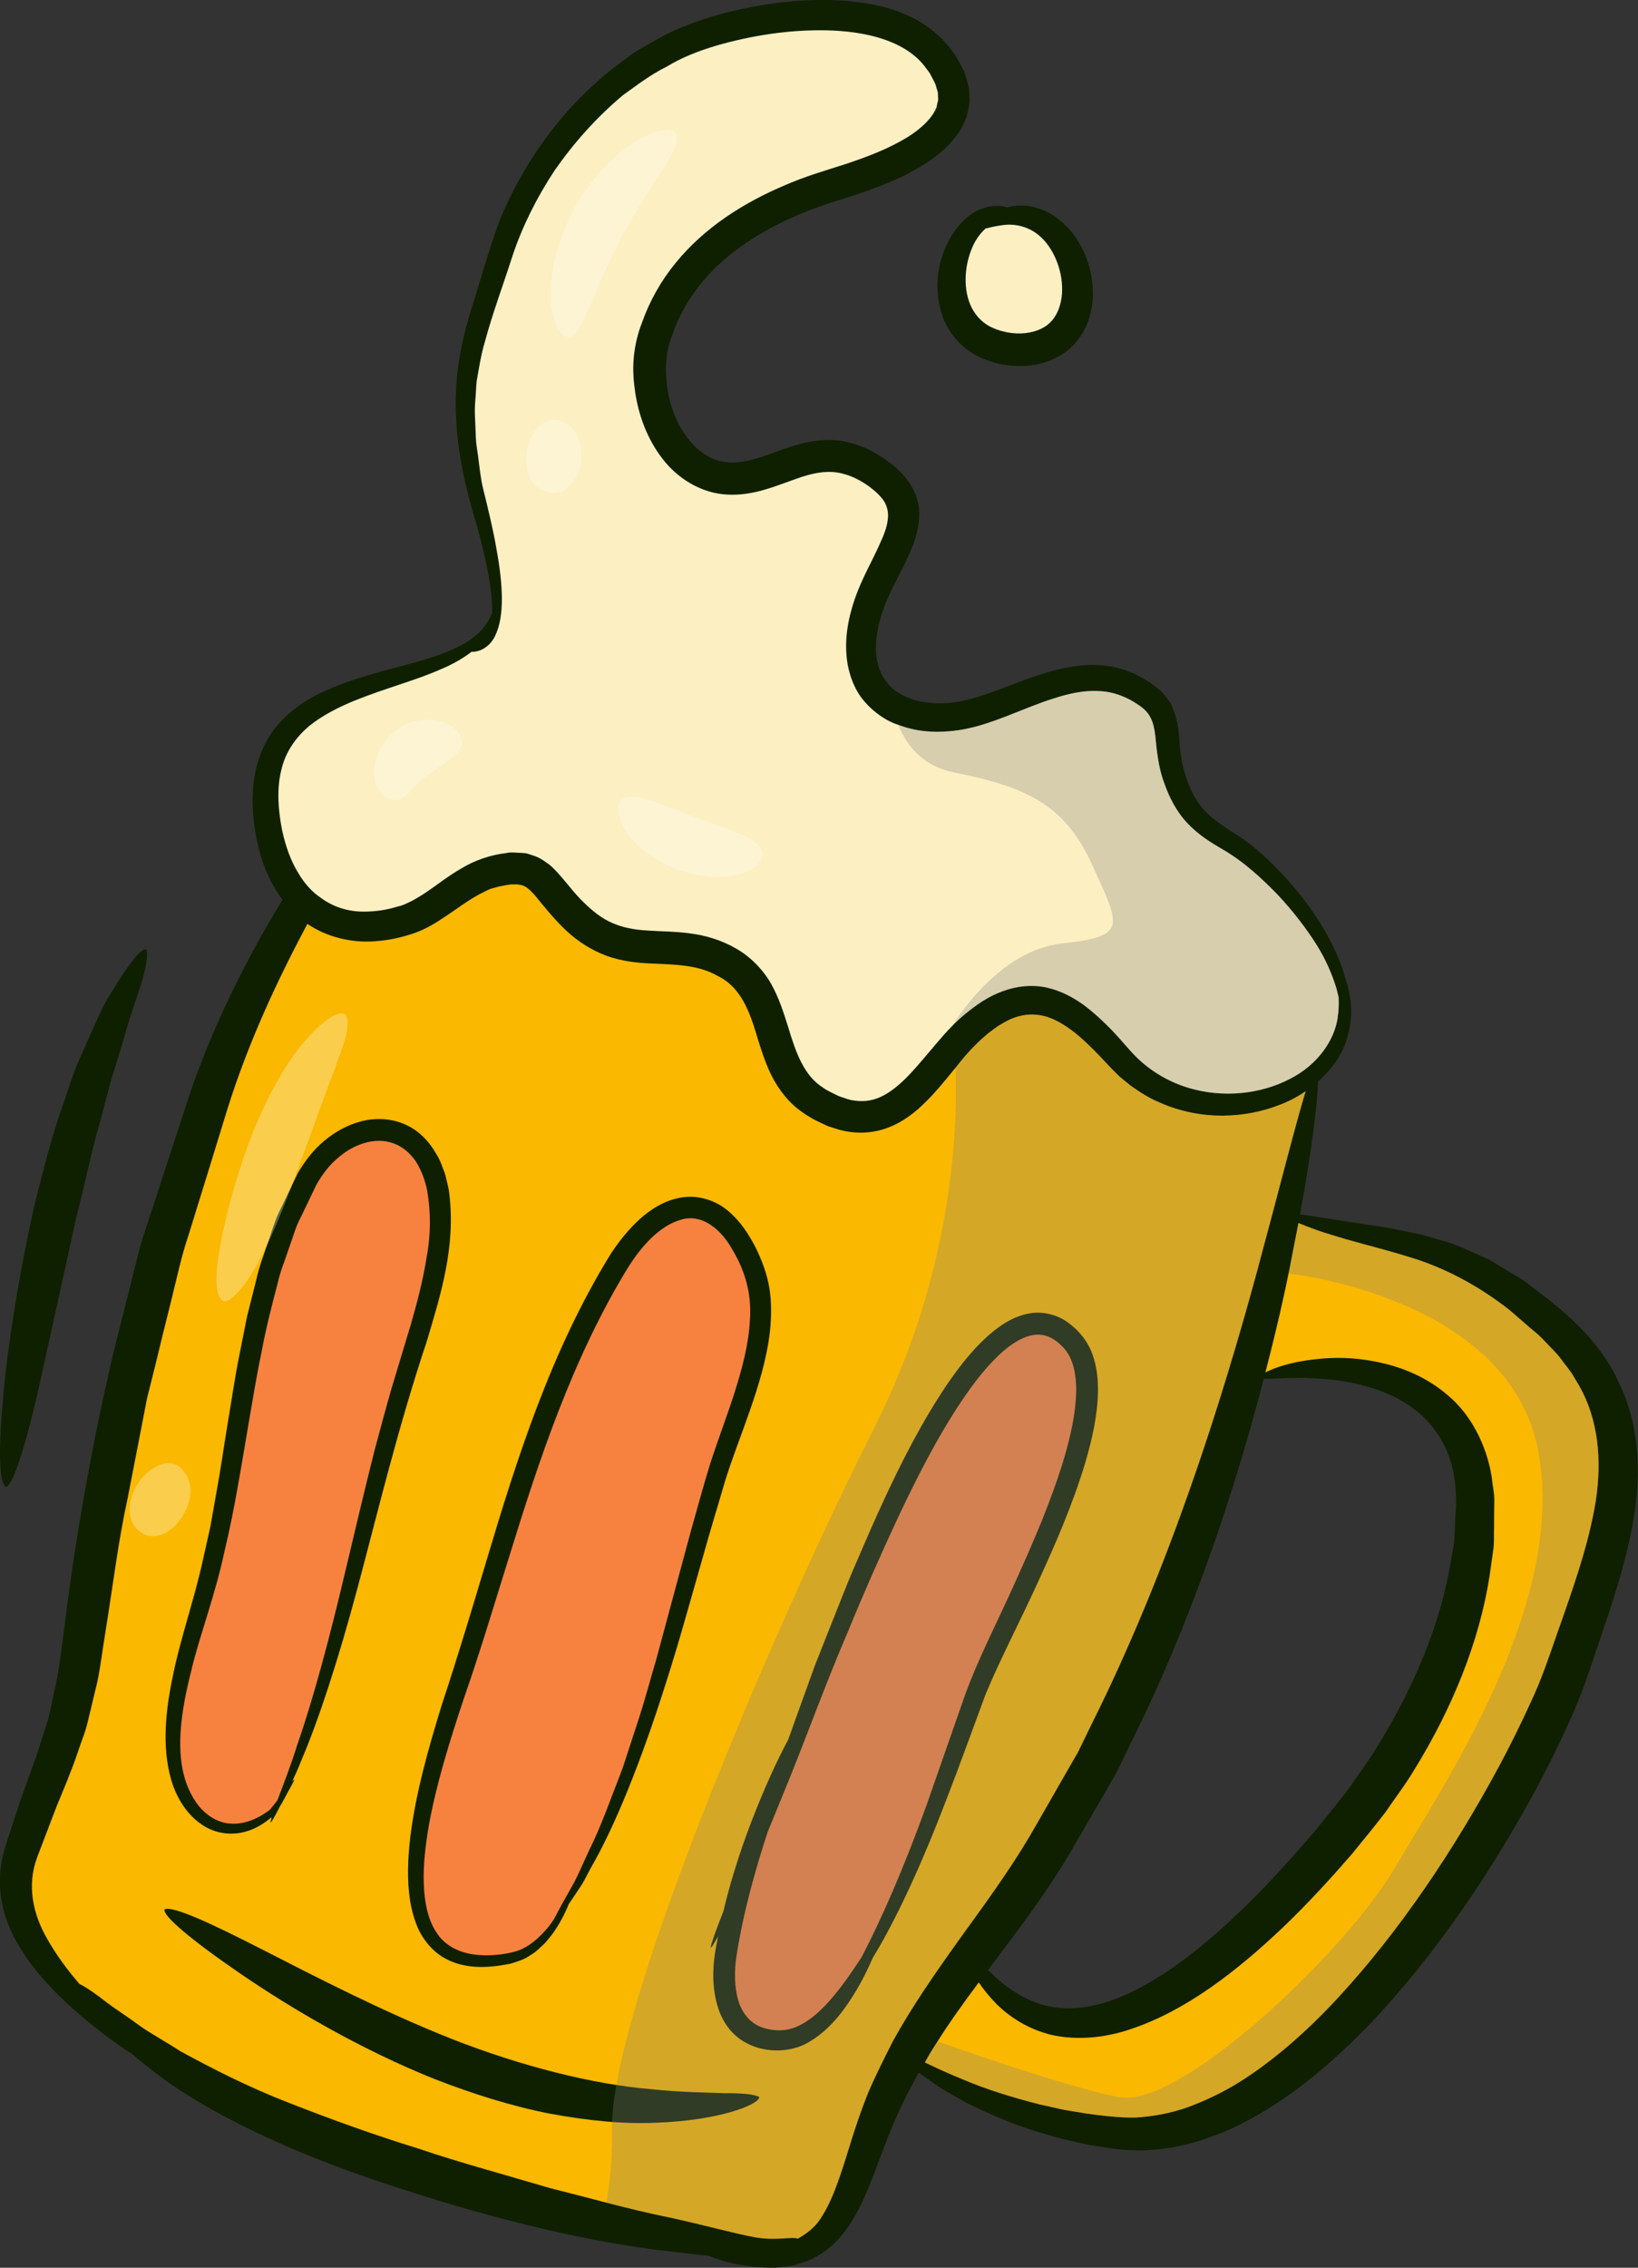 <svg width="99" height="137" viewBox="0 0 99 137" fill="none" xmlns="http://www.w3.org/2000/svg">
<rect x="0" y="0" width="99" height="137" fill="#333333" stroke="none"/>
<g clip-path="url(#clip0_59_44178)">
<path d="M97.812 83.457C96.626 80.91 94.564 79.221 92.778 77.887C92.551 77.715 92.333 77.535 92.104 77.373C91.864 77.222 91.621 77.079 91.386 76.934C90.91 76.647 90.445 76.365 89.992 76.09C89.006 75.675 88.105 75.184 87.174 74.956C86.717 74.823 86.275 74.671 85.843 74.573C85.413 74.483 84.996 74.398 84.591 74.316C83.783 74.144 83.05 74.053 82.366 73.941C80.701 73.696 79.425 73.472 78.574 73.361C79.26 69.617 79.613 66.79 79.667 65.327C80.557 64.552 81.191 63.59 81.449 62.615C81.871 61.133 81.59 59.873 81.272 58.992C81.272 58.955 81.261 58.932 81.238 58.897C81.214 58.767 81.178 58.626 81.132 58.497C80.791 57.532 80.274 56.496 79.592 55.45C78.909 54.414 78.065 53.354 77.029 52.321C76.512 51.803 75.959 51.297 75.313 50.813L74.807 50.473L74.324 50.166C74.008 49.957 73.702 49.744 73.409 49.519C72.822 49.049 72.351 48.518 72.035 47.824C71.706 47.142 71.459 46.341 71.364 45.553C71.235 44.765 71.341 43.777 70.835 42.681C70.731 42.399 70.542 42.175 70.341 41.952C70.153 41.693 69.93 41.564 69.706 41.387C69.495 41.223 69.259 41.082 69.035 40.951C68.801 40.822 68.577 40.694 68.307 40.599C67.296 40.175 66.132 40.093 65.064 40.234C63.982 40.374 62.959 40.705 61.984 41.058C60.01 41.765 58.153 42.681 56.237 42.458C55.297 42.388 54.415 42.059 53.803 41.457C53.522 41.153 53.286 40.799 53.134 40.388C53.016 39.965 52.91 39.518 52.946 39.036C52.946 38.553 53.039 38.06 53.157 37.553C53.297 37.059 53.45 36.577 53.685 36.082C54.108 35.091 54.718 34.103 55.201 32.894C55.412 32.27 55.611 31.564 55.541 30.751C55.484 29.927 55.035 29.187 54.554 28.646C54.297 28.399 54.049 28.129 53.767 27.952C53.497 27.739 53.214 27.552 52.919 27.386C52.343 27.034 51.651 26.787 50.934 26.646C49.465 26.399 48.054 26.87 46.938 27.282C45.799 27.716 44.777 28.035 43.847 27.917C41.978 27.683 40.628 25.576 40.332 23.422C40.263 22.881 40.216 22.329 40.275 21.798C40.321 21.258 40.404 20.799 40.627 20.245C40.99 19.174 41.543 18.186 42.237 17.292C43.636 15.503 45.609 14.174 47.75 13.198C48.842 12.703 49.9 12.326 51.087 11.974C52.285 11.586 53.484 11.174 54.648 10.609C55.787 10.019 56.975 9.338 57.88 8.103C58.102 7.819 58.267 7.419 58.42 7.067C58.501 6.668 58.642 6.266 58.595 5.855C58.583 5.655 58.583 5.444 58.547 5.255L58.395 4.69C58.302 4.302 58.114 4.02 57.948 3.702C57.266 2.467 56.127 1.502 54.916 0.96C53.707 0.383 52.437 0.183 51.214 0.056C48.747 -0.144 46.372 0.172 44.117 0.703C42.988 0.996 41.883 1.338 40.813 1.82C40.273 2.056 39.781 2.338 39.286 2.619C38.792 2.903 38.288 3.162 37.853 3.527C34.185 6.138 31.683 9.715 30.189 13.338C29.495 15.232 29.05 16.903 28.509 18.597C27.98 20.268 27.627 21.997 27.558 23.62C27.417 26.879 28.216 29.726 28.874 31.939C29.427 33.987 29.779 35.728 29.744 37.045C29.602 37.375 29.368 37.822 28.91 38.258C28.227 38.916 27.041 39.444 25.514 39.893C23.997 40.352 22.13 40.705 20.084 41.552C19.061 41.975 17.981 42.54 17.063 43.494C16.124 44.424 15.525 45.764 15.348 47.152C15.16 48.553 15.312 49.955 15.664 51.364C15.934 52.388 16.371 53.436 17.075 54.352C15.1 57.601 13.126 61.388 11.598 65.707C10.763 68.248 9.906 70.87 9.037 73.542C8.824 74.212 8.578 74.871 8.402 75.566C8.236 76.249 8.061 76.942 7.885 77.635C7.531 79.011 7.191 80.402 6.839 81.789C5.535 87.366 4.536 93.024 3.888 98.344C3.702 99.661 3.571 101.026 3.278 102.167C3.149 102.767 3.054 103.355 2.89 103.943C2.702 104.522 2.514 105.095 2.337 105.662C1.972 106.791 1.514 107.921 1.149 109.027C0.961 109.581 0.786 110.131 0.609 110.673C0.432 111.216 0.246 111.733 0.115 112.38C-0.132 113.638 0.021 114.898 0.385 115.947C0.75 117.017 1.313 117.875 1.866 118.642C3.006 120.136 4.193 121.194 5.204 122.041C6.407 123.022 7.341 123.701 7.975 124.079C8.426 124.467 8.907 124.864 9.446 125.267C13.09 128.034 18.685 130.476 24.36 132.269C30.039 134.125 35.901 135.517 40.437 136.005C41.291 136.109 42.112 136.21 42.846 136.279C43.606 136.602 44.927 137.011 46.871 136.997C47.212 136.956 47.575 136.929 47.948 136.861C48.311 136.734 48.717 136.659 49.092 136.461C49.861 136.087 50.586 135.473 51.134 134.713C52.232 133.188 52.792 131.348 53.509 129.523C54.039 128.088 54.72 126.663 55.526 125.213C55.886 125.465 56.299 125.753 56.765 126.084C57.261 126.407 57.845 126.712 58.478 127.07C59.776 127.704 61.336 128.411 63.18 128.925C63.637 129.072 64.111 129.2 64.607 129.305C65.101 129.41 65.6 129.557 66.129 129.626C66.661 129.701 67.178 129.815 67.757 129.86C68.341 129.905 68.942 129.939 69.547 129.883C70.763 129.811 72.004 129.538 73.197 129.09C74.404 128.668 75.566 128.065 76.687 127.367C78.941 125.973 80.996 124.149 82.929 122.138C86.761 118.065 90.075 113.193 92.857 108.049C93.547 106.758 94.204 105.447 94.806 104.106C95.11 103.437 95.393 102.754 95.662 102.058C95.932 101.332 96.15 100.668 96.375 100.003C97.277 97.328 98.244 94.643 98.722 91.815C99.228 89.024 99.074 85.952 97.802 83.452L97.812 83.457ZM87.964 91.588C87.944 92.038 87.921 92.492 87.902 92.954C87.885 93.414 87.754 93.875 87.687 94.34C87.074 98.065 85.473 101.9 83.317 105.388C82.806 106.279 82.164 107.09 81.6 107.947C80.975 108.763 80.343 109.554 79.692 110.352C78.356 111.936 77.005 113.444 75.62 114.818C72.868 117.56 69.966 119.861 67.184 120.847C65.798 121.343 64.481 121.44 63.358 121.196C62.231 120.96 61.321 120.382 60.611 119.826C60.27 119.539 59.976 119.266 59.716 119.017C59.883 118.796 60.046 118.576 60.215 118.352C61.668 116.42 63.209 114.372 64.545 112.154C65.19 111.042 65.843 109.923 66.494 108.799L67.468 107.11L68.32 105.356C72.035 97.913 74.622 90.077 76.383 83.29C76.817 83.314 77.707 83.228 78.985 83.246C79.88 83.282 80.962 83.357 82.145 83.636C83.318 83.917 84.612 84.407 85.689 85.302C86.766 86.183 87.568 87.472 87.861 89.045C88.007 89.827 88.041 90.665 87.966 91.588H87.964Z" fill="#0F2000"/>
<path d="M78.909 65.935C78.275 68.017 77.288 71.957 75.925 76.993C73.845 84.606 70.695 94.701 66.017 104.078L65.158 105.842L64.183 107.536C63.537 108.665 62.892 109.796 62.244 110.913C60.94 113.113 59.434 115.148 57.966 117.184C56.51 119.219 55.088 121.267 53.947 123.349C53.407 124.42 52.89 125.442 52.443 126.491C52.031 127.538 51.679 128.571 51.384 129.538C50.785 131.479 50.257 133.185 49.398 134.302C49.046 134.726 48.624 135.021 48.188 135.256V135.233C47.859 135.115 46.979 135.373 45.698 135.174C44.441 134.949 42.513 134.407 40.397 133.95C39.222 133.716 37.964 133.409 36.647 133.067C35.555 132.785 34.403 132.479 33.227 132.185C30.652 131.419 27.915 130.691 25.236 129.785C22.521 128.95 19.876 127.985 17.42 127.022C14.964 126.067 12.79 124.949 10.909 123.925C10.028 123.349 9.146 122.879 8.429 122.372C7.724 121.843 7.043 121.419 6.513 121.019C5.773 120.442 5.197 120.043 4.798 119.854C4.116 119.055 3.412 118.137 2.823 117.079C2 115.633 1.601 113.903 2.258 112.173C2.633 111.196 3.023 110.172 3.422 109.125C3.857 108.067 4.315 107.007 4.715 105.819C4.903 105.22 5.161 104.655 5.302 104.019C5.456 103.397 5.608 102.749 5.76 102.114C5.937 101.454 6.03 100.831 6.125 100.208C6.219 99.584 6.312 98.949 6.418 98.302C6.829 95.761 7.146 93.102 7.722 90.477C7.979 89.16 8.24 87.83 8.496 86.501L8.884 84.49L9.379 82.512C9.696 81.183 10.025 79.865 10.354 78.548C10.683 77.242 10.954 75.912 11.388 74.64C12.187 72.076 12.962 69.547 13.715 67.098C15.019 62.91 16.816 59.123 18.579 55.815C19.754 56.615 21.259 56.98 22.681 56.862C23.527 56.803 24.328 56.628 25.149 56.333C26.031 56.004 26.677 55.52 27.335 55.085C27.993 54.626 28.592 54.202 29.204 53.908C29.345 53.838 29.497 53.756 29.651 53.697L30.109 53.568C30.415 53.51 30.791 53.415 31.061 53.427C31.649 53.415 31.885 53.581 32.377 54.146C32.835 54.711 33.411 55.427 34.035 56.04C34.657 56.664 35.446 57.227 36.313 57.604C37.195 57.992 38.147 58.133 39.018 58.192C40.746 58.273 42.178 58.261 43.39 58.967C44.601 59.555 45.189 60.756 45.658 62.296C45.892 63.05 46.128 63.874 46.503 64.709C46.879 65.532 47.446 66.38 48.22 66.99C48.596 67.283 49.02 67.555 49.419 67.743C49.63 67.837 49.83 67.943 50.043 68.037L50.712 68.248C51.641 68.507 52.721 68.495 53.651 68.13C54.579 67.789 55.309 67.201 55.919 66.6C56.531 66 57.035 65.378 57.529 64.776C57.6 64.683 57.67 64.6 57.752 64.506C58.151 64 58.55 63.518 58.963 63.119C59.199 62.873 59.467 62.648 59.725 62.424C59.997 62.236 60.254 62.001 60.537 61.859C61.642 61.164 62.769 61.117 63.839 61.659C64.919 62.201 65.874 63.166 66.765 64.118L67.106 64.482L67.494 64.87C67.739 65.127 68.045 65.34 68.317 65.574C68.893 65.987 69.492 66.364 70.127 66.623C72.653 67.729 75.321 67.553 77.389 66.729C77.942 66.518 78.446 66.246 78.906 65.928L78.909 65.935Z" fill="#FAB800"/>
<path d="M39.384 126.216C35.904 125.937 31.518 124.833 27.309 123.18C23.1 121.509 19.042 119.407 15.895 117.797C12.748 116.189 10.48 115.138 9.956 115.344C9.752 115.678 11.591 117.228 14.573 119.264C17.549 121.296 21.732 123.788 26.304 125.616C28.597 126.504 30.966 127.253 33.262 127.697C35.558 128.118 37.754 128.335 39.645 128.239C43.438 128.111 45.866 127.156 45.891 126.692C45.639 126.522 44.875 126.448 43.75 126.455C42.623 126.407 41.122 126.404 39.384 126.216Z" fill="#0F2000"/>
<path d="M29.574 38.215C29.479 38.52 29.327 38.755 29.15 38.921C29.009 39.062 28.869 39.144 28.728 39.203C29.102 38.886 29.399 38.556 29.576 38.215H29.574Z" fill="#0F2000"/>
<path d="M80.849 61.488C80.649 62.84 79.649 64.336 77.934 65.194C76.254 66.066 73.927 66.395 71.694 65.677C70.59 65.325 69.519 64.701 68.638 63.818C68.227 63.407 67.744 62.807 67.251 62.288C66.746 61.77 66.194 61.241 65.559 60.758C64.924 60.288 64.162 59.865 63.28 59.665C62.388 59.465 61.422 59.57 60.588 59.888C59.729 60.194 59.025 60.7 58.367 61.23C58.096 61.452 57.839 61.688 57.59 61.936C57.565 61.959 57.554 61.983 57.554 61.983C57.214 62.312 56.907 62.678 56.614 63.019C55.567 64.229 54.605 65.525 53.441 66.159C52.865 66.477 52.278 66.582 51.643 66.488C51.339 66.464 51.008 66.323 50.691 66.218C50.373 66.054 50.02 65.912 49.751 65.712C48.611 65.006 48.105 63.628 47.624 62.004C47.365 61.194 47.094 60.31 46.614 59.45C46.132 58.592 45.356 57.791 44.475 57.298C43.629 56.805 42.652 56.51 41.724 56.392C40.797 56.262 39.915 56.274 39.127 56.215C38.327 56.169 37.635 56.04 36.998 55.756C36.364 55.486 35.812 55.037 35.272 54.509C34.707 53.969 34.284 53.356 33.626 52.639C33.451 52.463 33.298 52.286 33.038 52.121C32.804 51.944 32.557 51.792 32.264 51.697L31.829 51.556C31.688 51.533 31.547 51.533 31.407 51.521C31.135 51.508 30.831 51.475 30.618 51.533C29.679 51.639 28.703 51.968 27.928 52.439C27.139 52.886 26.506 53.392 25.871 53.828C25.553 54.051 25.247 54.228 24.941 54.403C24.637 54.544 24.39 54.696 24.025 54.768C23.367 54.98 22.662 55.073 22.015 55.073C21.04 55.084 20.146 54.791 19.418 54.26C19.137 54.074 18.878 53.849 18.655 53.602C18.431 53.355 18.232 53.084 18.055 52.789C17.562 52.001 17.255 51.095 17.055 50.176C16.798 48.895 16.726 47.635 16.998 46.541C17.243 45.435 17.88 44.541 18.69 43.858C19.524 43.188 20.488 42.717 21.428 42.327C23.332 41.562 25.154 41.094 26.61 40.445C27.352 40.139 27.985 39.773 28.504 39.375C28.585 39.387 28.703 39.375 28.844 39.339C29.148 39.28 29.643 39.01 29.926 38.41C30.502 37.234 30.409 35.363 30.006 33.163C29.819 32.059 29.525 30.847 29.207 29.551C29.044 28.904 28.985 28.245 28.892 27.527C28.844 27.175 28.772 26.821 28.762 26.456C28.751 26.092 28.726 25.714 28.715 25.34C28.692 24.964 28.692 24.587 28.726 24.199C28.762 23.81 28.772 23.42 28.808 23.034C28.949 22.244 29.067 21.433 29.314 20.622C29.749 18.987 30.395 17.269 30.983 15.434C31.57 13.681 32.429 11.951 33.523 10.293C34.662 8.657 36.038 7.105 37.647 5.752C38.506 5.139 39.34 4.492 40.304 4.022C41.232 3.457 42.219 3.08 43.276 2.762C45.392 2.149 47.683 1.786 49.953 1.833C52.185 1.881 54.595 2.387 55.863 3.974C56.004 4.186 56.192 4.363 56.286 4.599C56.402 4.821 56.556 5.057 56.59 5.27L56.685 5.588L56.696 5.893C56.708 5.998 56.708 6.104 56.662 6.198L56.603 6.491C56.286 7.269 55.404 8.009 54.392 8.55C53.371 9.115 52.23 9.538 51.067 9.926C49.915 10.29 48.599 10.678 47.4 11.207C44.966 12.243 42.592 13.725 40.829 15.891C39.962 16.949 39.255 18.196 38.798 19.503C38.551 20.116 38.363 20.904 38.304 21.622C38.234 22.339 38.294 23.057 38.399 23.761C38.622 25.162 39.129 26.528 40.032 27.704C40.926 28.881 42.371 29.81 43.971 29.88C45.532 29.962 46.873 29.362 47.99 28.974C49.129 28.55 50.105 28.361 51.044 28.645C51.951 28.89 53.008 29.633 53.441 30.293C53.641 30.634 53.712 30.988 53.653 31.422C53.605 31.857 53.405 32.364 53.17 32.868C52.712 33.904 52.077 34.973 51.654 36.209C51.242 37.431 50.995 38.749 51.231 40.137C51.36 40.82 51.607 41.515 52.029 42.105C52.453 42.68 53.006 43.15 53.605 43.492C53.829 43.61 54.052 43.715 54.288 43.787C55.322 44.187 56.39 44.269 57.377 44.175C58.624 44.082 59.752 43.681 60.774 43.292C61.809 42.893 62.759 42.48 63.713 42.187C64.653 41.882 65.581 41.692 66.438 41.751C67.297 41.785 68.109 42.105 68.788 42.575C69.495 43.022 69.718 43.551 69.824 44.434C69.906 45.281 70.01 46.376 70.353 47.27C70.659 48.163 71.117 49.057 71.786 49.754C72.444 50.448 73.208 50.917 73.902 51.318C75.204 52.072 76.275 53.083 77.216 54.047C78.142 55.035 78.908 56.036 79.518 56.99C80.129 57.943 80.516 58.872 80.775 59.719C80.821 59.894 80.857 60.071 80.904 60.237C80.927 60.625 80.916 61.038 80.845 61.485L80.849 61.488Z" fill="#FCEFC2"/>
<path d="M96.433 90.76C96.01 93.348 95.058 96.007 94.082 98.771C93.588 100.195 93.155 101.479 92.543 102.783C91.944 104.1 91.297 105.408 90.605 106.702C87.83 111.843 84.529 116.749 80.814 120.75C78.968 122.737 76.983 124.48 74.928 125.773C73.894 126.42 72.835 126.913 71.789 127.303C70.732 127.68 69.686 127.856 68.664 127.927C67.677 127.951 66.595 127.811 65.62 127.681C65.127 127.586 64.644 127.529 64.175 127.434C63.705 127.329 63.257 127.222 62.812 127.129C61.072 126.682 59.557 126.199 58.334 125.681C57.334 125.281 56.536 124.903 55.901 124.598C56.007 124.398 56.125 124.198 56.241 123.998C56.382 123.774 56.513 123.551 56.665 123.327C57.405 122.15 58.262 120.963 59.157 119.762C59.426 120.162 59.768 120.597 60.203 121.043C60.967 121.808 62.095 122.585 63.565 122.937C65.034 123.266 66.749 123.137 68.372 122.573C71.652 121.48 74.732 119.113 77.597 116.385C79.031 115.009 80.418 113.502 81.757 111.949C82.416 111.148 83.084 110.324 83.73 109.49C84.318 108.619 84.977 107.772 85.517 106.854C87.738 103.242 89.407 99.23 90.031 95.195C90.103 94.7 90.171 94.195 90.242 93.701C90.325 93.206 90.278 92.7 90.302 92.205C90.302 91.71 90.302 91.23 90.314 90.747C90.337 90.264 90.207 89.746 90.162 89.253C89.856 87.289 88.88 85.418 87.47 84.264C86.095 83.088 84.531 82.534 83.167 82.266C81.781 81.982 80.559 81.994 79.536 82.113C78.044 82.266 77.021 82.631 76.479 82.913C76.892 81.324 77.268 79.772 77.585 78.322C77.69 77.852 77.785 77.394 77.879 76.935L77.915 76.771C78.114 75.759 78.302 74.792 78.477 73.888C78.795 74.016 79.184 74.169 79.641 74.335C80.124 74.499 80.687 74.664 81.31 74.853C82.569 75.218 84.097 75.583 85.753 76.124C87.411 76.689 89.137 77.57 90.841 78.842C91.276 79.147 91.675 79.536 92.097 79.889C92.508 80.265 92.993 80.608 93.354 81.017C93.742 81.43 94.168 81.818 94.484 82.289C94.66 82.511 94.835 82.736 95.001 82.972C95.141 83.206 95.28 83.453 95.436 83.701C96.586 85.713 96.847 88.183 96.434 90.76H96.433Z" fill="#FAB800"/>
<path d="M62.689 95.675C63.771 93.328 64.849 90.875 65.631 88.237C66.008 86.915 66.33 85.546 66.361 84.085C66.368 83.354 66.304 82.594 66.035 81.845C65.785 81.09 65.225 80.39 64.591 79.93C63.949 79.432 62.99 79.18 62.159 79.36C61.321 79.52 60.647 79.943 60.072 80.4C58.922 81.332 58.066 82.448 57.282 83.575C55.742 85.851 54.536 88.233 53.446 90.569C52.905 91.737 52.397 92.898 51.911 94.034C51.414 95.149 50.965 96.288 50.529 97.392C50.092 98.496 49.664 99.573 49.252 100.618C48.871 101.671 48.504 102.689 48.149 103.67C47.979 104.15 47.81 104.62 47.645 105.08C47.316 105.701 46.956 106.422 46.578 107.256C45.587 109.461 44.465 112.333 43.718 115.48C43.26 116.637 42.988 117.4 42.947 117.669C42.986 117.69 43.145 117.441 43.399 116.982C43.335 117.31 43.269 117.638 43.217 117.972C43.055 119.033 43.048 120.164 43.39 121.263C43.561 121.81 43.845 122.352 44.267 122.791C44.685 123.23 45.228 123.534 45.773 123.701C46.824 124.02 48.048 123.889 48.904 123.358C49.771 122.852 50.385 122.184 50.882 121.551C51.826 120.293 52.376 119.13 52.749 118.283C54.16 115.978 55.683 112.677 57.195 108.73C57.965 106.755 58.732 104.61 59.555 102.394C60.439 100.259 61.617 98.018 62.691 95.677L62.689 95.675Z" fill="#0F2000"/>
<path d="M55.989 109.086C54.61 112.899 53.237 116.027 52.067 118.251C51.54 119.036 50.876 120.083 49.931 121.099C49.437 121.621 48.856 122.132 48.18 122.426C47.526 122.722 46.752 122.73 46.025 122.47C45.331 122.209 44.843 121.616 44.609 120.817C44.387 120.018 44.376 119.103 44.508 118.199C44.919 115.545 45.654 112.94 46.405 110.655C46.465 110.511 46.523 110.37 46.585 110.221C47.231 108.638 47.974 106.849 48.724 104.89C49.484 102.929 50.293 100.794 51.239 98.597C52.141 96.389 53.176 94.033 54.281 91.666C55.4 89.304 56.618 86.881 58.125 84.628C58.879 83.509 59.716 82.421 60.696 81.576C61.187 81.168 61.722 80.827 62.254 80.691C62.784 80.555 63.281 80.641 63.743 80.954C64.219 81.284 64.586 81.707 64.78 82.256C64.985 82.802 65.052 83.44 65.044 84.086C65.019 85.39 64.707 86.727 64.335 88.024C63.556 90.631 62.471 93.129 61.38 95.532C60.306 97.95 59.102 100.211 58.262 102.583C57.456 104.885 56.695 107.067 55.989 109.086Z" fill="#F7823F"/>
<path d="M24.792 111.035C24.642 112.334 24.597 113.61 24.786 114.836C24.89 115.447 25.054 116.041 25.312 116.598C25.586 117.147 25.969 117.639 26.435 118.007C27.397 118.749 28.543 118.874 29.484 118.818C29.965 118.795 30.413 118.717 30.84 118.635C31.274 118.505 31.716 118.371 32.043 118.123C32.413 117.924 32.667 117.627 32.938 117.388C33.164 117.109 33.393 116.859 33.559 116.592C33.906 116.072 34.135 115.592 34.313 115.191C34.337 115.134 34.352 115.088 34.373 115.034C34.472 114.89 34.57 114.747 34.679 114.585C34.837 114.346 35.007 114.088 35.19 113.815C35.354 113.533 35.509 113.222 35.683 112.894C37.164 110.345 38.751 106.418 40.268 101.612C41.042 99.21 41.757 96.579 42.553 93.812C42.937 92.423 43.374 91.02 43.794 89.572C44.227 88.148 44.803 86.72 45.321 85.218C45.84 83.717 46.333 82.148 46.534 80.452C46.619 79.607 46.648 78.73 46.506 77.847C46.367 76.968 46.035 76.097 45.652 75.331C45.241 74.554 44.75 73.773 44.001 73.15C43.271 72.521 42.171 72.162 41.16 72.349C40.148 72.518 39.319 73.064 38.643 73.67C37.964 74.291 37.411 74.998 36.922 75.737C33.303 81.589 31.241 88.14 29.427 94.2C28.52 97.239 27.641 100.165 26.721 102.932C25.856 105.73 25.105 108.428 24.792 111.032V111.035Z" fill="#0F2000"/>
<path d="M30.762 94.088C32.565 88.233 34.612 82.029 37.959 76.573C38.769 75.284 39.859 74.059 41.135 73.693C42.394 73.284 43.588 74.244 44.292 75.541C45.071 76.855 45.431 78.233 45.325 79.729C45.256 81.205 44.853 82.674 44.405 84.104C43.945 85.541 43.407 86.943 42.942 88.369C42.495 89.802 42.13 91.193 41.739 92.558C41.006 95.277 40.309 97.864 39.661 100.264C39.307 101.452 39.001 102.612 38.653 103.693C38.301 104.774 37.964 105.809 37.643 106.786C36.902 108.698 36.296 110.42 35.601 111.794C35.274 112.49 35.005 113.141 34.717 113.694C34.413 114.238 34.144 114.717 33.915 115.126C33.74 115.447 33.599 115.711 33.478 115.947C33.428 116.017 33.392 116.085 33.336 116.155C33.176 116.393 32.976 116.612 32.757 116.843C32.321 117.285 31.767 117.747 31.056 117.919C30.351 118.101 29.462 118.191 28.612 118.073C27.759 117.947 26.897 117.559 26.388 116.76C25.861 115.981 25.65 114.916 25.614 113.807C25.571 112.692 25.71 111.502 25.92 110.284C26.355 107.843 27.147 105.267 28.047 102.576C28.986 99.891 29.847 97.017 30.76 94.086L30.762 94.088Z" fill="#F7823F"/>
<path d="M12.134 110.182C12.877 110.734 13.807 110.862 14.545 110.724C15.297 110.586 15.875 110.216 16.317 109.862C16.348 109.833 16.387 109.807 16.425 109.777C16.386 109.912 16.353 110.028 16.343 110.1C16.387 110.121 16.581 109.795 16.904 109.16C16.904 109.16 16.908 109.155 16.908 109.151C17.016 108.983 17.099 108.817 17.183 108.67C17.543 107.973 17.785 107.608 17.795 107.495C17.757 107.523 17.708 107.574 17.66 107.621C17.839 107.243 18.024 106.835 18.207 106.366C19.253 103.922 20.441 100.303 21.616 95.906C22.797 91.501 24.01 86.375 25.813 80.978C26.62 78.254 27.558 75.325 27.152 72.094C27.114 71.695 26.983 71.305 26.895 70.908C26.736 70.52 26.63 70.117 26.389 69.752C25.982 69.011 25.345 68.305 24.494 67.936C23.655 67.555 22.694 67.52 21.848 67.737C20.994 67.953 20.235 68.39 19.587 68.929C18.935 69.47 18.426 70.151 18.004 70.859L16.99 72.976C16.615 73.667 16.436 74.421 16.165 75.141C15.919 75.872 15.643 76.594 15.484 77.34C15.297 78.076 15.113 78.811 14.929 79.54C14.782 80.277 14.636 81.011 14.494 81.739C14.19 83.195 13.996 84.637 13.751 86.054C13.517 87.463 13.324 88.863 13.072 90.212C12.953 90.887 12.833 91.557 12.717 92.217C12.571 92.867 12.427 93.513 12.286 94.148C11.735 96.683 10.876 99.05 10.424 101.365C9.943 103.649 9.789 105.94 10.457 107.87C10.804 108.819 11.373 109.654 12.131 110.18L12.134 110.182Z" fill="#0F2000"/>
<path d="M11.591 100.794C12.133 98.614 13.018 96.309 13.56 93.755C14.175 91.227 14.587 88.547 15.057 85.809C15.296 84.446 15.515 83.054 15.811 81.674C16.062 80.278 16.422 78.904 16.783 77.521C16.934 76.817 17.217 76.163 17.438 75.482C17.685 74.815 17.862 74.107 18.205 73.486L19.128 71.561C19.469 70.978 19.855 70.439 20.359 70.013C21.311 69.135 22.657 68.665 23.755 69.063C24.301 69.25 24.761 69.635 25.114 70.136C25.448 70.659 25.684 71.263 25.817 71.92C26.041 73.222 26.044 74.592 25.784 75.953C25.574 77.313 25.219 78.653 24.845 79.969C24.445 81.291 24.052 82.59 23.668 83.866C23.295 85.155 22.961 86.427 22.627 87.662C22.004 90.142 21.449 92.501 20.928 94.69C19.898 99.062 18.904 102.735 17.98 105.368C17.567 106.702 17.14 107.762 16.844 108.556C16.821 108.62 16.803 108.671 16.782 108.731C16.742 108.787 16.706 108.835 16.666 108.895C16.525 109.046 16.379 109.295 16.225 109.398C16.019 109.542 15.798 109.696 15.543 109.814C15.046 110.065 14.435 110.239 13.79 110.157C13.147 110.081 12.507 109.698 12.016 109.108C11.537 108.504 11.187 107.719 11.023 106.829C10.689 105.052 11.038 102.966 11.594 100.796L11.591 100.794Z" fill="#F7823F"/>
<path d="M57.542 14.19C56.763 15.445 56.303 17.27 56.992 19.178C57.336 20.122 58.097 21.008 59.056 21.5C60.023 21.982 61.039 22.18 62.111 22.095C63.147 22.009 64.324 21.552 65.058 20.641C65.813 19.752 66.067 18.636 66.055 17.663C66.022 15.694 65.086 13.984 63.741 13.069C63.074 12.612 62.304 12.401 61.648 12.416C61.35 12.424 61.084 12.472 60.838 12.535C60.766 12.514 60.714 12.485 60.63 12.466C60.19 12.393 59.599 12.45 59.028 12.748C58.457 13.045 57.943 13.556 57.541 14.187L57.542 14.19Z" fill="#0F2000"/>
<path d="M58.698 15.111C58.915 14.534 59.23 14.108 59.568 13.805C59.822 13.744 60.144 13.662 60.534 13.612C61.275 13.487 62.234 13.644 62.988 14.396C63.735 15.139 64.275 16.452 64.186 17.748C64.136 18.387 63.929 18.995 63.546 19.403C63.177 19.819 62.617 20.052 61.954 20.127C61.316 20.199 60.576 20.063 60.017 19.816C59.441 19.567 59.022 19.142 58.743 18.616C58.184 17.538 58.3 16.118 58.698 15.114V15.111Z" fill="#FCEFC2"/>
<path d="M4.646 73.412C5.15 71.483 5.528 69.511 6.061 67.722C6.3 66.818 6.533 65.943 6.754 65.106C7.017 64.291 7.261 63.51 7.477 62.779C7.866 61.294 8.349 60.107 8.606 59.175C8.868 58.248 8.963 57.609 8.832 57.368C8.657 57.272 8.272 57.655 7.731 58.413C7.461 58.795 7.15 59.267 6.808 59.824C6.641 60.102 6.449 60.394 6.281 60.715C6.127 61.043 5.965 61.387 5.796 61.747C5.472 62.478 5.12 63.266 4.749 64.101C4.391 64.944 4.116 65.859 3.785 66.801C3.104 68.675 2.62 70.733 2.086 72.787C1.162 76.914 0.488 81.093 0.205 84.276C-0.1 87.458 -0.088 89.645 0.388 89.841C0.854 89.537 1.51 87.384 2.237 84.327C2.911 81.273 3.777 77.34 4.643 73.412H4.646Z" fill="#0F2000"/>
<g style="mix-blend-mode:multiply" opacity="0.3">
<path d="M77.394 66.736C77.947 66.525 78.451 66.252 78.911 65.935C78.276 68.017 77.289 71.957 75.926 76.993C73.846 84.606 70.696 94.701 66.019 104.078L65.16 105.842L64.185 107.536C63.538 108.665 62.894 109.795 62.245 110.913C60.941 113.113 59.436 115.148 57.968 117.184C56.511 119.219 55.089 121.266 53.949 123.349C53.409 124.42 52.892 125.442 52.445 126.491C52.032 127.538 51.681 128.571 51.386 129.538C50.787 131.479 50.258 133.185 49.399 134.302C49.047 134.726 48.625 135.021 48.19 135.255V135.233C47.861 135.115 46.981 135.373 45.699 135.174C44.443 134.949 42.515 134.407 40.399 133.95C39.224 133.716 37.965 133.409 36.648 133.067C36.884 131.786 37.025 130.303 36.989 128.63C36.859 121.725 46.39 99.042 52.854 86.228C57.487 77.039 57.896 68.579 57.755 64.508C58.154 64.002 58.554 63.52 58.966 63.12C59.202 62.874 59.47 62.65 59.729 62.426C60 62.237 60.257 62.003 60.54 61.86C61.645 61.166 62.772 61.118 63.843 61.66C64.923 62.203 65.877 63.168 66.769 64.12L67.109 64.483L67.497 64.871C67.742 65.129 68.048 65.342 68.32 65.576C68.896 65.989 69.495 66.366 70.13 66.624C72.656 67.73 75.324 67.555 77.392 66.731L77.394 66.736Z" fill="#808080"/>
</g>
<g style="mix-blend-mode:multiply" opacity="0.3">
<path d="M80.849 61.488C80.649 62.839 79.649 64.335 77.934 65.194C76.253 66.065 73.926 66.394 71.694 65.677C70.59 65.325 69.519 64.7 68.637 63.817C68.227 63.406 67.744 62.807 67.251 62.287C66.746 61.77 66.194 61.24 65.559 60.757C64.924 60.287 64.162 59.864 63.28 59.664C62.388 59.465 61.422 59.569 60.588 59.887C59.729 60.194 59.025 60.7 58.367 61.229C58.095 61.452 57.839 61.688 57.59 61.935C57.894 61.429 60.445 57.405 64.196 56.994C68.191 56.57 67.687 55.959 66.053 52.335C64.419 48.723 62.255 47.581 57.698 46.675C55.804 46.298 54.806 45.086 54.289 43.793C55.323 44.193 56.392 44.275 57.379 44.181C58.626 44.088 59.753 43.687 60.776 43.298C61.81 42.899 62.761 42.486 63.715 42.193C64.654 41.888 65.582 41.698 66.44 41.757C67.299 41.791 68.111 42.111 68.79 42.581C69.496 43.028 69.719 43.557 69.826 44.44C69.907 45.287 70.012 46.382 70.354 47.276C70.66 48.169 71.118 49.063 71.788 49.76C72.445 50.454 73.21 50.923 73.903 51.324C75.206 52.078 76.276 53.089 77.217 54.053C78.144 55.041 78.909 56.042 79.52 56.996C80.13 57.949 80.518 58.878 80.777 59.725C80.822 59.9 80.858 60.077 80.906 60.243C80.929 60.631 80.917 61.044 80.847 61.491L80.849 61.488Z" fill="#808080"/>
</g>
<g style="mix-blend-mode:multiply" opacity="0.3">
<path d="M96.433 90.76C96.01 93.348 95.058 96.007 94.082 98.771C93.588 100.195 93.155 101.479 92.543 102.783C91.944 104.1 91.297 105.408 90.605 106.702C87.83 111.843 84.529 116.749 80.814 120.75C78.968 122.737 76.983 124.48 74.928 125.773C73.894 126.42 72.835 126.913 71.789 127.303C70.732 127.68 69.686 127.856 68.664 127.927C67.677 127.951 66.595 127.811 65.62 127.681C65.127 127.586 64.644 127.529 64.175 127.434C63.705 127.329 63.257 127.222 62.812 127.129C61.072 126.682 59.557 126.199 58.334 125.681C57.334 125.281 56.536 124.903 55.901 124.598C56.007 124.398 56.125 124.198 56.241 123.998C56.382 123.774 56.513 123.551 56.665 123.327C59.555 124.351 64.951 126.174 67.605 126.692C71.331 127.432 81.356 117.866 84.295 112.855C87.232 107.842 94.755 96.854 92.957 87.593C91.17 78.334 77.879 76.935 77.879 76.935L77.915 76.771C78.114 75.759 78.302 74.792 78.477 73.888C78.795 74.016 79.184 74.169 79.641 74.335C80.124 74.499 80.687 74.664 81.31 74.853C82.569 75.218 84.097 75.583 85.753 76.124C87.411 76.689 89.137 77.57 90.841 78.842C91.276 79.147 91.675 79.536 92.097 79.889C92.508 80.265 92.993 80.608 93.354 81.017C93.742 81.43 94.168 81.818 94.484 82.289C94.66 82.511 94.835 82.736 95.001 82.972C95.141 83.206 95.28 83.453 95.436 83.701C96.586 85.713 96.847 88.183 96.434 90.76H96.433Z" fill="#808080"/>
</g>
<g opacity="0.3">
<path d="M40.839 8.058C40.577 7.658 39.556 7.824 38.299 8.617C37.034 9.395 35.686 10.877 34.703 12.593C33.793 14.342 33.22 16.288 33.287 17.815C33.244 18.561 33.452 19.213 33.629 19.65C33.827 20.094 34.081 20.342 34.4 20.364C34.663 20.284 34.91 20.012 35.136 19.624C35.365 19.233 35.531 18.721 35.819 18.143C36.246 16.968 36.959 15.559 37.637 14.164C38.42 12.82 39.206 11.475 39.911 10.468C40.216 9.912 40.541 9.501 40.712 9.088C40.888 8.684 40.95 8.325 40.841 8.055L40.839 8.058Z" fill="white"/>
</g>
<g opacity="0.3">
<path d="M33.518 25.368C31.497 25.368 30.963 29.721 33.518 29.78C35.58 29.582 35.756 25.522 33.518 25.368Z" fill="white"/>
</g>
<g opacity="0.3">
<path d="M27.86 45.125C28.045 44.67 27.784 44.127 27.037 43.711C26.293 43.371 24.944 43.317 23.892 44.141C22.846 44.938 22.424 46.333 22.678 47.204C22.93 48.081 23.521 48.444 24.111 48.297C24.62 48.097 24.921 47.663 25.224 47.365C25.507 47.037 25.802 46.919 25.97 46.742C26.258 46.534 26.543 46.329 26.785 46.154C27.142 45.928 27.6 45.646 27.859 45.125H27.86Z" fill="white"/>
</g>
<g opacity="0.3">
<path d="M20.871 61.285C20.497 60.985 19.42 61.678 18.232 63.121C17.04 64.563 15.906 66.761 15.047 69.014C14.221 71.266 13.614 73.55 13.301 75.298C12.985 77.049 12.956 78.319 13.532 78.627C14.073 78.619 14.924 77.585 15.757 75.985C16.6 74.379 17.423 72.258 18.173 70.162C18.955 68.098 19.655 66.049 20.266 64.505C20.515 63.691 20.812 63.059 20.925 62.502C21.048 61.955 21.046 61.527 20.87 61.286L20.871 61.285Z" fill="white"/>
</g>
<g opacity="0.3">
<path d="M10.882 88.638C10.108 87.995 8.791 88.728 8.187 89.867C7.608 90.976 7.662 92.243 8.832 92.745C9.829 93.032 10.755 92.205 11.193 91.296C11.634 90.414 11.714 89.418 10.881 88.64L10.882 88.638Z" fill="white"/>
</g>
<g opacity="0.3">
<path d="M37.62 48.277C37.226 48.547 37.259 49.343 37.854 50.236C38.432 51.152 39.582 51.968 40.834 52.487C42.104 52.939 43.467 53.115 44.49 52.862C45.516 52.648 46.136 52.105 46.09 51.491C45.925 50.96 45.323 50.654 44.569 50.312C43.804 50.03 42.883 49.645 41.965 49.352C41.088 48.975 40.176 48.69 39.491 48.408C39.1 48.308 38.805 48.185 38.489 48.149C38.175 48.111 37.871 48.139 37.62 48.277Z" fill="white"/>
</g>
</g>
<defs>
<clipPath id="clip0_59_44178">
<rect width="99" height="137" fill="white"/>
</clipPath>
</defs>
</svg>
